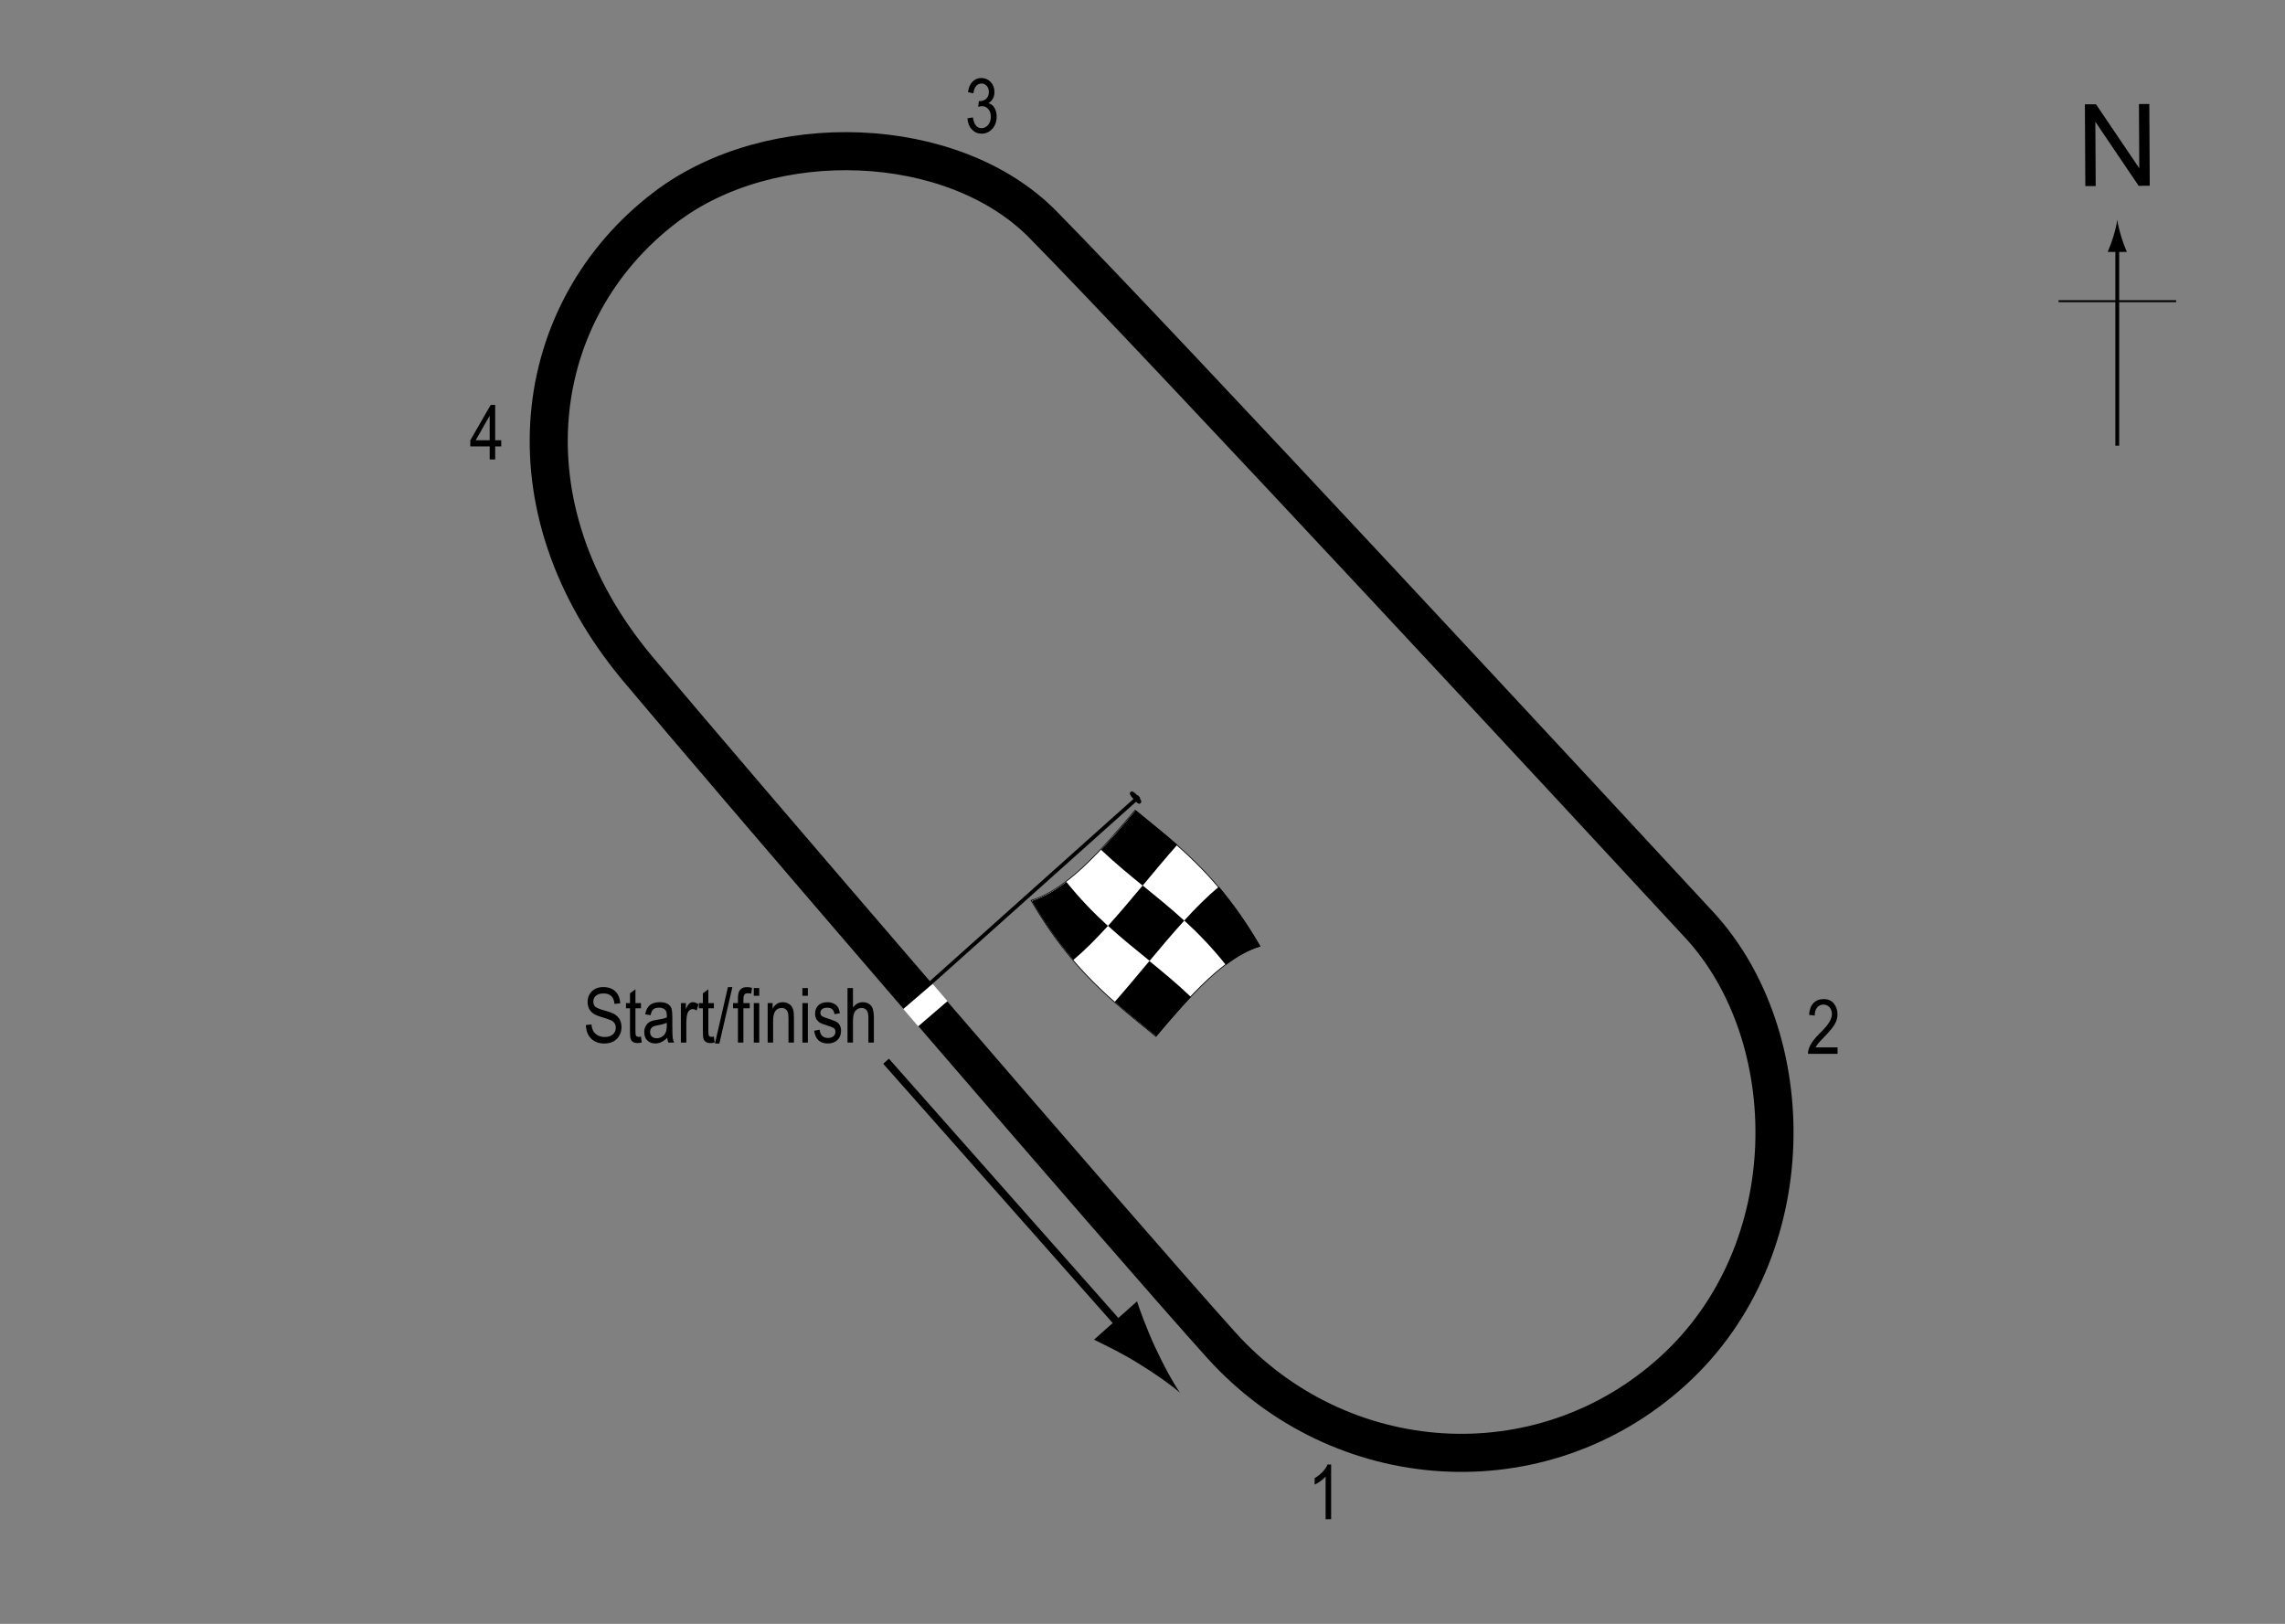 <?xml version="1.0" encoding="UTF-8"?> <!-- Generator: Adobe Illustrator 14.0.0, SVG Export Plug-In . SVG Version: 6.00 Build 43363) --> <svg xmlns="http://www.w3.org/2000/svg" xmlns:xlink="http://www.w3.org/1999/xlink" version="1.1" x="0px" y="0px" width="300px" height="213.221px" viewBox="0 0 300 213.221" xml:space="preserve"><rect x="0" y="0" width="300" height="213.221" fill="#808080" stroke="none"/> <g id="Circuit"> <path fill="none" stroke="#000000" stroke-width="5" d="M83.716,87.797c11.45,13.681,63.644,74.415,76.61,88.813 c15.6,17.323,42.034,19.102,59.322,3.39c17.413-15.825,16.9-43.997,3.462-58.538c-13.067-14.14-69.987-75.504-86.174-91.97 c-11.826-12.03-35.72-12.818-49.576-2.28C69.61,40.712,65.86,66.462,83.716,87.797z"></path> </g> <g id="Startline"> <line fill="none" stroke="#FFFFFF" stroke-width="3" x1="119.568" y1="133.629" x2="123.422" y2="130.316"></line> </g> <g id="Flag"> <g> <g> <path fill="#FFFFFF" stroke="#000000" stroke-width="0.1" d="M151.752,136.081c-5.46-4.478-10.92-8.47-16.38-17.851 c4.551-1.336,9.101-6.416,13.651-11.838c5.459,4.48,10.919,8.468,16.378,17.838C160.852,125.576,156.302,130.659,151.752,136.081 z"></path> <path d="M150.019,116.284c-1.82-1.48-3.641-2.976-5.461-4.705c1.517-1.612,3.034-3.385,4.551-5.194 c1.819,1.492,3.64,2.933,5.459,4.539C153.051,112.637,151.536,114.466,150.019,116.284z"></path> <path d="M140.912,126.053c-1.82-2.137-3.64-4.652-5.46-7.763c1.517-0.459,3.034-1.333,4.551-2.494 c1.819,2.269,3.64,4.124,5.459,5.781C143.945,123.248,142.428,124.782,140.912,126.053z"></path> <path d="M150.931,126.165c-1.82-1.482-3.641-2.942-5.461-4.6c1.517-1.671,3.034-3.479,4.551-5.297 c1.82,1.481,3.64,2.948,5.46,4.617C153.964,122.546,152.448,124.348,150.931,126.165z"></path> <path d="M151.815,136.085c-1.82-1.494-3.642-2.934-5.462-4.533c1.517-1.719,3.032-3.549,4.549-5.365 c1.82,1.482,3.642,2.984,5.462,4.724C154.847,132.513,153.332,134.279,151.815,136.085z"></path> <path d="M160.946,126.7c-1.82-2.292-3.642-4.164-5.462-5.832c1.517-1.662,3.032-3.182,4.549-4.436 c1.819,2.159,3.639,4.701,5.458,7.844C163.976,124.71,162.46,125.56,160.946,126.7z"></path> </g> </g> <line fill="#FFFFFF" stroke="#000000" stroke-width="0.5" x1="149.544" y1="104.59" x2="122.144" y2="129.104"></line> <path d="M149.734,105.466c-0.144,0.13-0.296,0.16-0.884-0.497c-0.587-0.657-0.571-0.838-0.43-0.971 c0.148-0.128,0.367-0.155,0.954,0.503C149.96,105.157,149.88,105.337,149.734,105.466z"></path> <g> <line fill="none" stroke="#000000" x1="116.331" y1="139.345" x2="148.142" y2="175.289"></line> <path d="M149.353,178.956c-2.208-1.354-3.795-2.099-5.716-3.05l5.645-5.035c0.221,0.755,1.287,3.679,2.379,6.026 c1.169,2.515,2.362,4.678,3.253,5.972C153.73,181.836,151.716,180.401,149.353,178.956z"></path> </g> </g> <g id="North"> <g> <g> <g> <line fill="none" stroke="#000000" stroke-width="0.5" x1="277.977" y1="58.52" x2="277.977" y2="32.236"></line> <path d="M277.465,31.056c-0.25,0.827-0.48,1.364-0.746,2.027h2.521c-0.111-0.237-0.496-1.2-0.744-2.027 c-0.268-0.885-0.451-1.687-0.516-2.207C277.915,29.369,277.733,30.171,277.465,31.056z"></path> </g> </g> </g> <line fill="none" stroke="#000000" stroke-width="0.25" x1="270.272" y1="39.545" x2="285.708" y2="39.545"></line> <g> <path d="M273.784,24.436l-0.057-10.737l1.457-0.008l5.685,8.4l-0.045-8.43l1.362-0.007l0.057,10.737l-1.457,0.008l-5.685-8.407 l0.045,8.438L273.784,24.436z"></path> </g> </g> <g id="Labels"> <g> <path d="M76.924,134.591l0.732-0.078c0.039,0.395,0.128,0.701,0.266,0.92c0.139,0.221,0.337,0.396,0.594,0.53s0.547,0.2,0.869,0.2 c0.462,0,0.821-0.113,1.076-0.338c0.256-0.227,0.384-0.52,0.384-0.881c0-0.211-0.046-0.395-0.14-0.553 c-0.092-0.157-0.232-0.286-0.42-0.387c-0.187-0.102-0.591-0.243-1.213-0.428c-0.554-0.164-0.947-0.329-1.182-0.495 s-0.417-0.377-0.547-0.632c-0.13-0.256-0.195-0.545-0.195-0.867c0-0.58,0.188-1.053,0.562-1.421s0.879-0.552,1.514-0.552 c0.437,0,0.817,0.086,1.146,0.259c0.326,0.173,0.58,0.42,0.762,0.742c0.18,0.322,0.277,0.702,0.29,1.138l-0.747,0.068 c-0.039-0.465-0.178-0.811-0.418-1.035c-0.238-0.225-0.575-0.337-1.008-0.337c-0.439,0-0.774,0.099-1.006,0.296 c-0.231,0.196-0.347,0.451-0.347,0.764c0,0.289,0.085,0.514,0.254,0.674c0.169,0.159,0.55,0.32,1.143,0.484 c0.579,0.16,0.985,0.299,1.22,0.417c0.358,0.183,0.628,0.423,0.811,0.721s0.274,0.653,0.274,1.065c0,0.41-0.096,0.783-0.288,1.119 c-0.192,0.338-0.453,0.594-0.783,0.77c-0.331,0.175-0.729,0.263-1.194,0.263c-0.726,0-1.305-0.218-1.735-0.654 C77.165,135.927,76.941,135.337,76.924,134.591z"></path> <path d="M84.156,136.109l0.098,0.776c-0.198,0.053-0.378,0.078-0.537,0.078c-0.251,0-0.452-0.05-0.605-0.148 c-0.153-0.1-0.258-0.236-0.315-0.408c-0.057-0.172-0.085-0.516-0.085-1.03v-2.983h-0.527v-0.684h0.527v-1.284l0.718-0.527v1.812 h0.728v0.684h-0.728v3.032c0,0.28,0.021,0.46,0.063,0.542c0.062,0.117,0.178,0.176,0.347,0.176 C83.919,136.144,84.026,136.132,84.156,136.109z"></path> <path d="M87.603,136.256c-0.241,0.251-0.491,0.439-0.752,0.566s-0.53,0.19-0.811,0.19c-0.442,0-0.796-0.133-1.06-0.4 s-0.396-0.627-0.396-1.079c0-0.3,0.062-0.565,0.186-0.796s0.293-0.412,0.508-0.542s0.54-0.226,0.977-0.288 c0.586-0.086,1.016-0.188,1.289-0.308l0.005-0.225c0-0.354-0.063-0.604-0.19-0.747c-0.179-0.209-0.454-0.313-0.825-0.313 c-0.335,0-0.586,0.069-0.752,0.209c-0.166,0.139-0.288,0.399-0.366,0.782l-0.708-0.117c0.101-0.557,0.305-0.962,0.613-1.216 c0.307-0.254,0.747-0.381,1.32-0.381c0.446,0,0.796,0.084,1.05,0.252c0.254,0.167,0.414,0.375,0.481,0.622 c0.066,0.247,0.1,0.608,0.1,1.084v1.172c0,0.82,0.016,1.337,0.047,1.55c0.03,0.214,0.092,0.422,0.183,0.623H87.75 C87.674,136.716,87.625,136.503,87.603,136.256z M87.544,134.293c-0.264,0.13-0.656,0.241-1.177,0.332 c-0.303,0.052-0.515,0.111-0.635,0.179c-0.12,0.066-0.214,0.16-0.281,0.283c-0.066,0.121-0.1,0.262-0.1,0.422 c0,0.248,0.076,0.445,0.229,0.594c0.153,0.147,0.364,0.222,0.635,0.222c0.257,0,0.491-0.067,0.7-0.2 c0.211-0.133,0.367-0.312,0.472-0.535c0.104-0.223,0.156-0.547,0.156-0.974V134.293z"></path> <path d="M89.395,136.896v-5.186h0.649v0.786c0.166-0.364,0.318-0.606,0.456-0.726c0.139-0.118,0.294-0.178,0.467-0.178 c0.241,0,0.486,0.094,0.737,0.283l-0.244,0.815c-0.179-0.127-0.354-0.19-0.522-0.19c-0.153,0-0.293,0.054-0.42,0.161 s-0.217,0.257-0.269,0.449c-0.091,0.335-0.137,0.692-0.137,1.069v2.715H89.395z"></path> <path d="M93.726,136.109l0.098,0.776c-0.198,0.053-0.378,0.078-0.537,0.078c-0.251,0-0.452-0.05-0.605-0.148 c-0.153-0.1-0.258-0.236-0.315-0.408c-0.057-0.172-0.085-0.516-0.085-1.03v-2.983h-0.527v-0.684h0.527v-1.284l0.718-0.527v1.812 h0.728v0.684h-0.728v3.032c0,0.28,0.021,0.46,0.063,0.542c0.062,0.117,0.178,0.176,0.347,0.176 C93.49,136.144,93.596,136.132,93.726,136.109z"></path> <path d="M93.869,137.013l1.7-7.397h0.586l-1.705,7.397H93.869z"></path> <path d="M96.885,136.896v-4.502h-0.64v-0.684h0.64v-0.552c0-0.407,0.042-0.712,0.127-0.915c0.085-0.204,0.215-0.359,0.39-0.467 s0.394-0.161,0.658-0.161c0.206,0,0.431,0.03,0.676,0.093l-0.107,0.762c-0.149-0.033-0.291-0.049-0.425-0.049 c-0.215,0-0.369,0.057-0.461,0.168c-0.094,0.113-0.14,0.326-0.14,0.643v0.479h0.83v0.684h-0.83v4.502H96.885z"></path> <path d="M98.965,130.748v-1.011h0.718v1.011H98.965z M98.965,136.896v-5.186h0.718v5.186H98.965z"></path> <path d="M100.787,136.896v-5.186h0.649v0.732c0.156-0.285,0.347-0.498,0.572-0.639c0.227-0.141,0.485-0.211,0.778-0.211 c0.227,0,0.438,0.045,0.631,0.135c0.193,0.089,0.35,0.206,0.468,0.352c0.119,0.145,0.207,0.332,0.266,0.563 s0.088,0.586,0.088,1.064v3.188h-0.718v-3.158c0-0.381-0.032-0.659-0.098-0.836c-0.065-0.176-0.167-0.312-0.306-0.408 c-0.138-0.096-0.298-0.144-0.48-0.144c-0.345,0-0.62,0.129-0.825,0.386c-0.205,0.258-0.308,0.699-0.308,1.325v2.835H100.787z"></path> <path d="M105.347,130.748v-1.011h0.718v1.011H105.347z M105.347,136.896v-5.186h0.718v5.186H105.347z"></path> <path d="M106.89,135.343l0.718-0.137c0.042,0.366,0.157,0.639,0.346,0.816c0.188,0.179,0.438,0.268,0.75,0.268 c0.313,0,0.554-0.077,0.724-0.232c0.171-0.154,0.256-0.35,0.256-0.588c0-0.205-0.073-0.365-0.22-0.479 c-0.101-0.078-0.345-0.176-0.732-0.293c-0.56-0.172-0.935-0.318-1.123-0.439s-0.335-0.281-0.439-0.483s-0.156-0.431-0.156-0.688 c0-0.443,0.142-0.803,0.425-1.079s0.676-0.415,1.177-0.415c0.315,0,0.594,0.057,0.832,0.171c0.24,0.114,0.423,0.267,0.55,0.459 s0.215,0.468,0.264,0.825l-0.703,0.117c-0.065-0.566-0.373-0.85-0.923-0.85c-0.313,0-0.545,0.063-0.698,0.188 s-0.229,0.284-0.229,0.479c0,0.191,0.073,0.342,0.22,0.453c0.089,0.064,0.35,0.168,0.783,0.311 c0.597,0.189,0.982,0.34,1.157,0.453c0.175,0.111,0.312,0.266,0.409,0.459c0.097,0.194,0.146,0.426,0.146,0.692 c0,0.495-0.157,0.897-0.471,1.203c-0.314,0.307-0.743,0.46-1.287,0.46C107.644,137.013,107.053,136.456,106.89,135.343z"></path> <path d="M111.27,136.896v-7.158h0.718v2.568c0.169-0.238,0.36-0.416,0.573-0.535c0.214-0.118,0.449-0.178,0.706-0.178 c0.452,0,0.81,0.145,1.071,0.432c0.263,0.289,0.394,0.816,0.394,1.585v3.286h-0.718v-3.286c0-0.449-0.08-0.771-0.239-0.967 s-0.379-0.293-0.659-0.293c-0.313,0-0.578,0.126-0.799,0.376c-0.219,0.25-0.329,0.695-0.329,1.333v2.837H111.27z"></path> </g> <g> <path d="M174.764,199.48h-0.723v-5.601c-0.166,0.195-0.389,0.395-0.669,0.598c-0.28,0.204-0.537,0.357-0.771,0.462v-0.85 c0.397-0.228,0.748-0.507,1.052-0.835c0.305-0.328,0.519-0.649,0.643-0.962h0.469V199.48z"></path> </g> <g> <path d="M241.256,137.529v0.845h-3.881c-0.01-0.342,0.094-0.725,0.309-1.148c0.217-0.424,0.613-0.923,1.189-1.5 c0.674-0.671,1.115-1.189,1.324-1.557c0.207-0.366,0.313-0.707,0.313-1.023c0-0.365-0.107-0.662-0.32-0.892 s-0.477-0.345-0.789-0.345c-0.334,0-0.609,0.124-0.824,0.373c-0.215,0.248-0.322,0.604-0.322,1.067l-0.742-0.093 c0.051-0.688,0.246-1.203,0.582-1.551c0.338-0.346,0.781-0.52,1.332-0.52c0.598,0,1.051,0.201,1.359,0.605 c0.307,0.403,0.461,0.861,0.461,1.376c0,0.456-0.119,0.892-0.361,1.31c-0.24,0.419-0.697,0.977-1.371,1.674 c-0.43,0.439-0.707,0.739-0.834,0.898c-0.125,0.16-0.227,0.32-0.305,0.479H241.256z"></path> </g> <g> <path d="M64.291,60.33v-1.714h-2.544v-0.806l2.676-4.639h0.591v4.639h0.796v0.806h-0.796v1.714H64.291z M64.291,57.811v-3.228 l-1.834,3.228H64.291z"></path> </g> <g> <path d="M127.01,15.536l0.718-0.117c0.15,0.941,0.53,1.411,1.14,1.411c0.33,0,0.615-0.139,0.856-0.418s0.362-0.64,0.362-1.083 c0-0.417-0.11-0.753-0.332-1.008s-0.493-0.381-0.815-0.381c-0.137,0-0.306,0.033-0.508,0.098l0.083-0.771l0.112,0.01 c0.356,0,0.646-0.109,0.868-0.327c0.222-0.217,0.333-0.508,0.333-0.872c0-0.334-0.093-0.603-0.279-0.806 c-0.186-0.203-0.412-0.305-0.68-0.305c-0.277,0-0.512,0.106-0.703,0.32c-0.19,0.213-0.313,0.536-0.364,0.969l-0.718-0.156 c0.091-0.612,0.296-1.074,0.615-1.387s0.705-0.469,1.157-0.469c0.476,0,0.879,0.176,1.211,0.527 c0.332,0.352,0.498,0.794,0.498,1.328c0,0.325-0.07,0.613-0.211,0.863s-0.338,0.447-0.59,0.59 c0.233,0.065,0.426,0.173,0.578,0.322c0.152,0.15,0.275,0.35,0.37,0.6c0.094,0.25,0.141,0.53,0.141,0.839 c0,0.657-0.193,1.195-0.581,1.613s-0.852,0.627-1.392,0.627c-0.501,0-0.926-0.182-1.274-0.547S127.059,16.151,127.01,15.536z"></path> </g> </g> </svg> 
